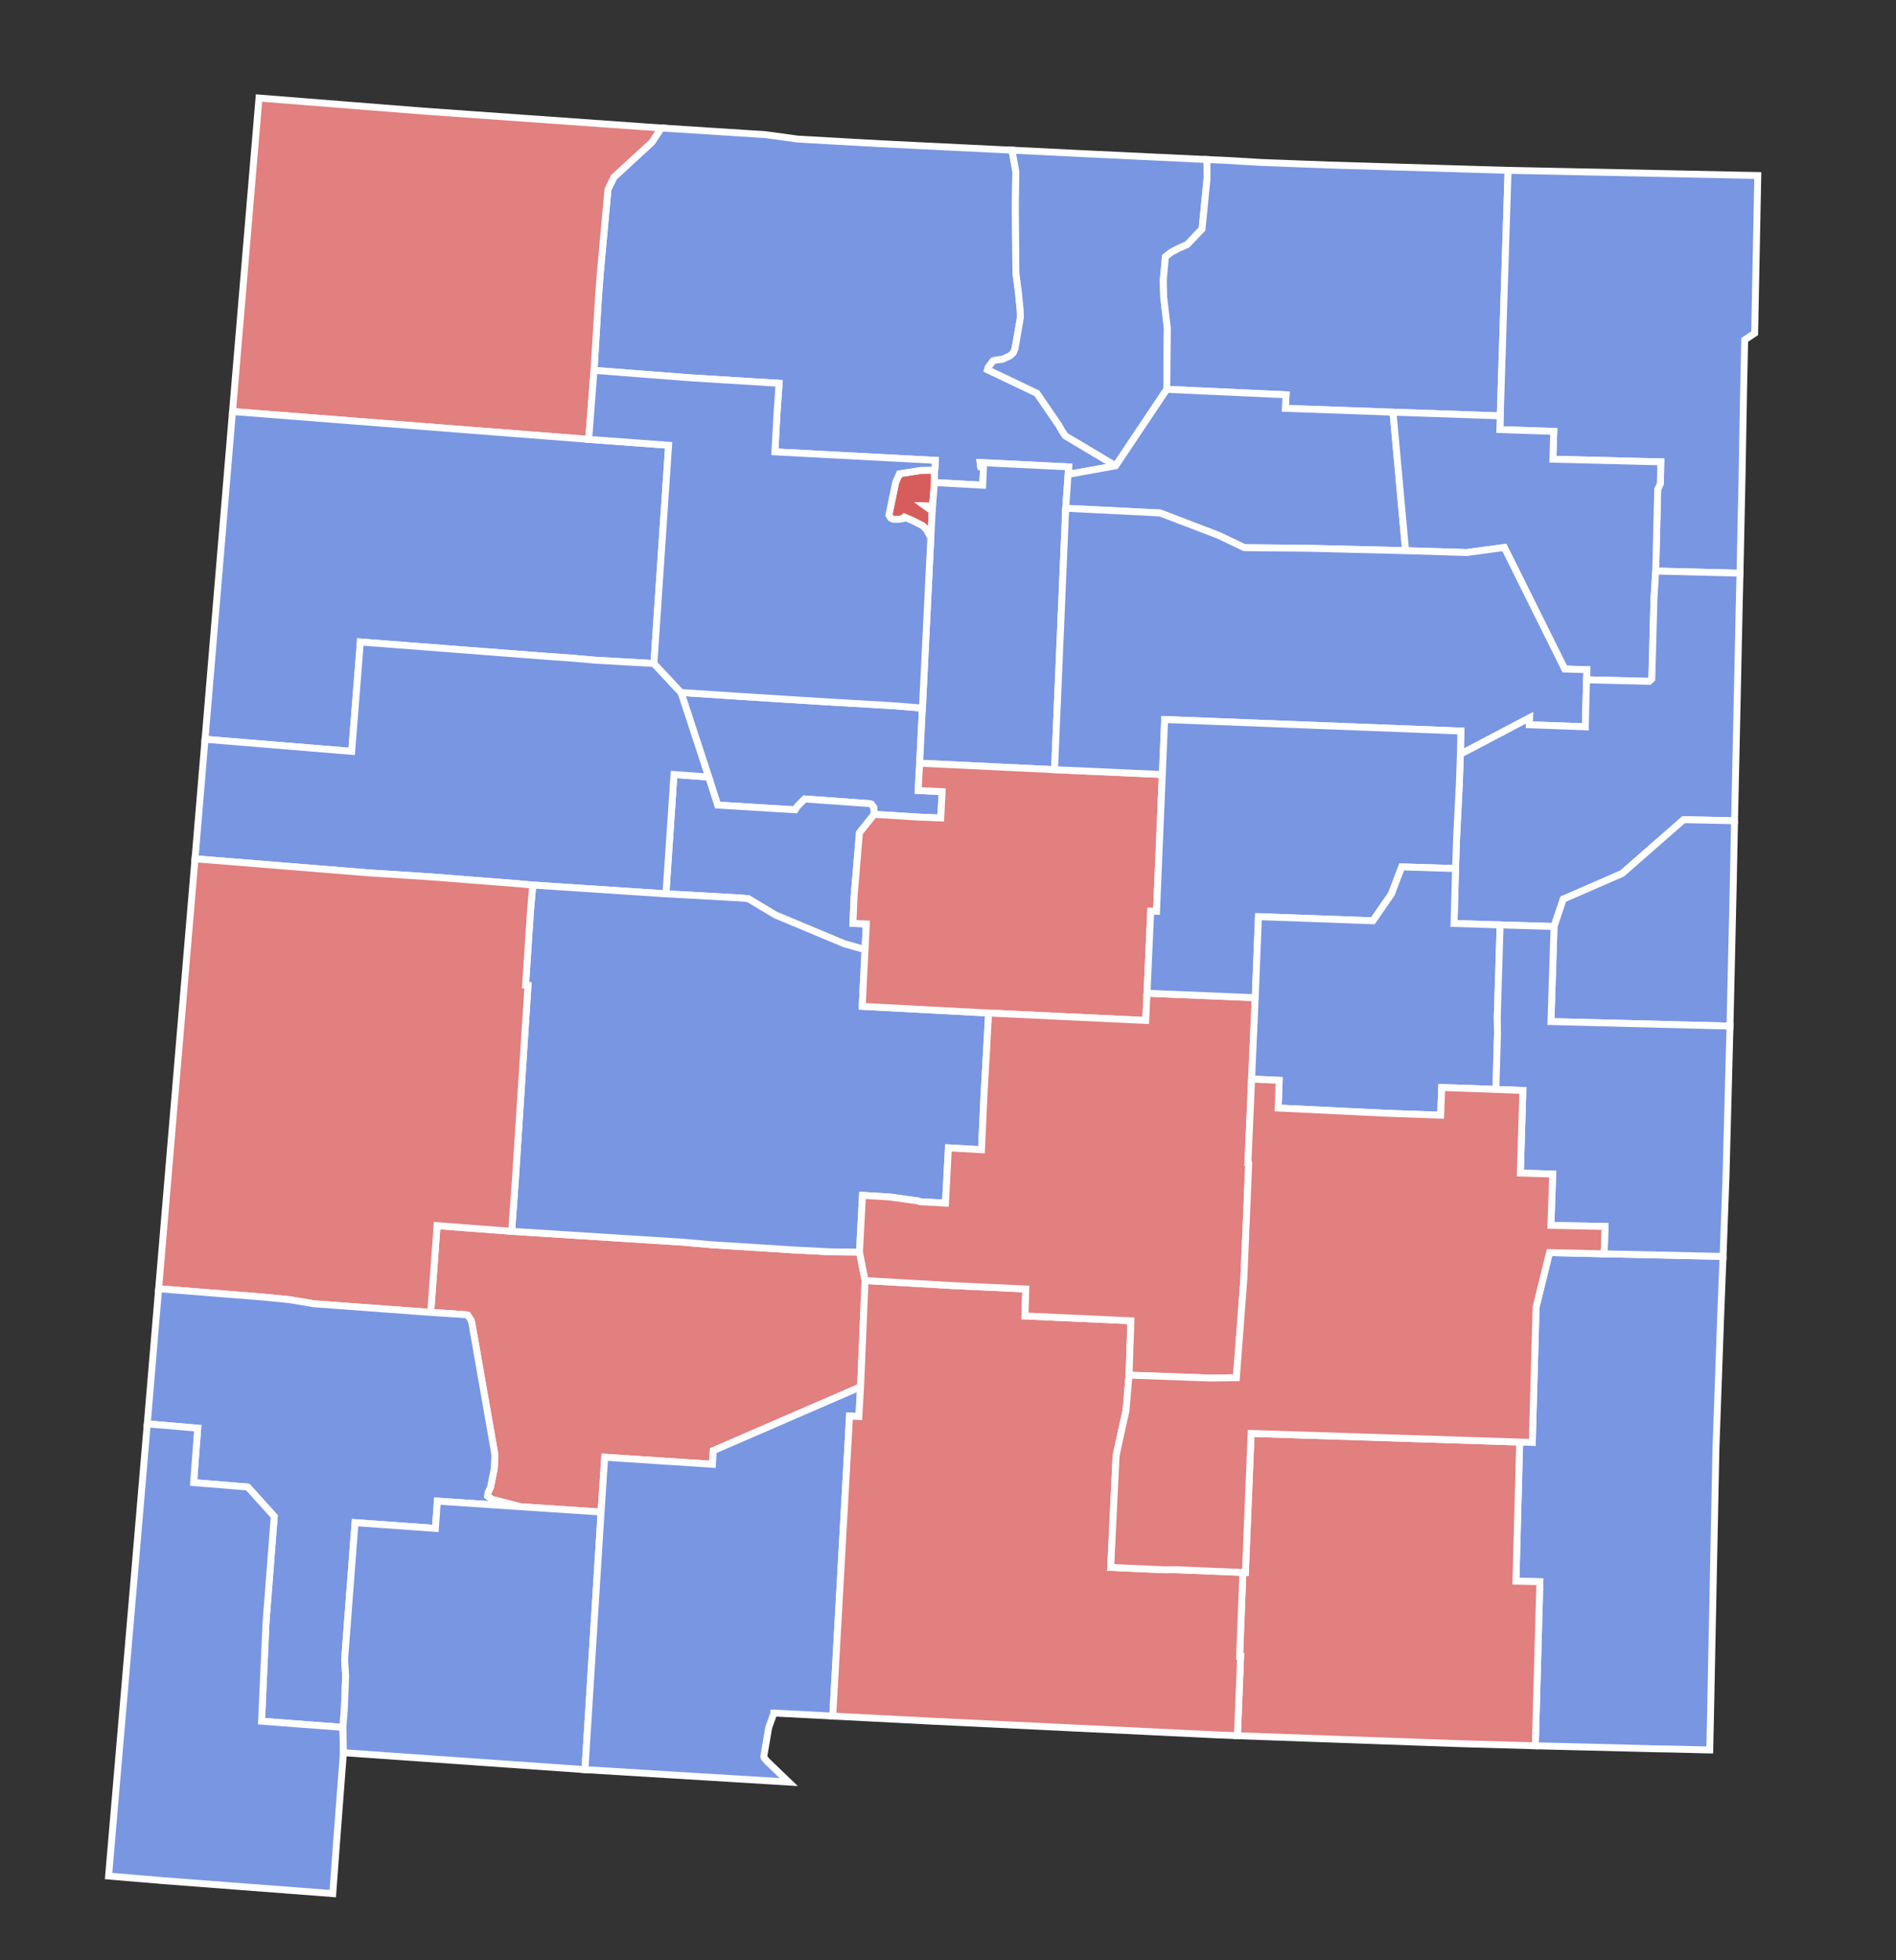 <?xml version="1.0" encoding="UTF-8" standalone="no"?>
<!-- Created with Inkscape (http://www.inkscape.org/) -->

<svg
   xmlns:dc="http://purl.org/dc/elements/1.1/"
   xmlns:cc="http://creativecommons.org/ns#"
   xmlns:rdf="http://www.w3.org/1999/02/22-rdf-syntax-ns#"
   xmlns:svg="http://www.w3.org/2000/svg"
   xmlns="http://www.w3.org/2000/svg"
   xmlns:sodipodi="http://sodipodi.sourceforge.net/DTD/sodipodi-0.dtd"
   xmlns:inkscape="http://www.inkscape.org/namespaces/inkscape"
   width="207.898"
   height="214.891"
   id="svg5858"
   sodipodi:version="0.32"
   inkscape:version="0.91 r13725"
   version="1.0"
   sodipodi:docname="New Mexico gubernatorial election 2002.svg"
   inkscape:output_extension="org.inkscape.output.svg.inkscape">
  <rect width="100%" height="100%" fill="#333333" stroke="none"/>
  <defs
     id="defs5860">
    <inkscape:perspective
       sodipodi:type="inkscape:persp3d"
       inkscape:vp_x="0 : 526.18109 : 1"
       inkscape:vp_y="0 : 1000 : 0"
       inkscape:vp_z="744.09448 : 526.18109 : 1"
       inkscape:persp3d-origin="372.04724 : 350.78739 : 1"
       id="perspective5866" />
  </defs>
  <sodipodi:namedview
     id="base"
     pagecolor="#ffffff"
     bordercolor="#666666"
     borderopacity="1.0"
     gridtolerance="10000"
     guidetolerance="10"
     objecttolerance="10"
     inkscape:pageopacity="0.0"
     inkscape:pageshadow="2"
     inkscape:zoom="1.9308942"
     inkscape:cx="109.80629"
     inkscape:cy="101.49705"
     inkscape:document-units="px"
     inkscape:current-layer="layer1"
     showgrid="false"
     inkscape:window-width="1024"
     inkscape:window-height="719"
     inkscape:window-x="-4"
     inkscape:window-y="-4"
     inkscape:window-maximized="0" />
  <g
     inkscape:label="Layer 1"
     inkscape:groupmode="layer"
     id="layer1"
     transform="translate(-292.306,-434.474)">
    <path
       style="font-size:12px;fill-opacity:1;fill-rule:nonzero;stroke:#ffffff;stroke-width:0.755;fill:#7996e2"
       d="M 481.242,572.221 L 480.99,578.511 L 480.461,593.304 L 479.849,623.343 L 479.782,626.329 L 479.069,626.317 L 477.434,626.274 L 475.386,626.226 L 473.883,626.203 L 472.173,626.159 L 460.651,625.875 L 461.155,607.888 L 458.53,607.826 L 458.938,592.571 L 460.321,592.606 L 460.739,577.768 L 462.211,571.799 L 468.204,571.936 L 481.242,572.221"
       id="NM_Lea"
       inkscape:label="Lea, NM" />
    <path
       style="font-size:12px;fill-opacity:1;fill-rule:nonzero;stroke:#ffffff;stroke-width:0.755;fill:#e27f7f"
       d="M 428.589,606.87 L 428.867,606.871 L 429.491,591.625 L 458.938,592.571 L 458.53,607.826 L 461.155,607.888 L 460.651,625.875 L 453.186,625.665 L 451.899,625.625 L 427.989,624.769 L 428.339,616.081 L 428.23,616.076 L 428.589,606.87"
       id="NM_Eddy"
       inkscape:label="Eddy, NM" />
    <path
       style="font-size:12px;fill-opacity:1;fill-rule:nonzero;stroke:#ffffff;stroke-width:0.755;fill:#d75d5d"
       d="M 394.771,486.149 L 394.778,487.378 L 394.555,489.975 L 393.761,489.946 L 394.464,490.46 L 394.527,490.542 L 394.37,493.437 L 393.927,492.58 L 393.494,492.123 L 392.345,491.537 L 391.482,491.175 L 391.323,491.338 L 390.762,491.416 L 390.257,491.406 L 389.973,491.277 L 389.774,490.952 L 390.51,487.378 L 390.926,486.419 L 393.335,486.037 L 394.332,486.021 L 394.771,486.149"
       id="NM_Los_Alamos"
       inkscape:label="Los Alamos, NM" />
    <path
       style="font-size:12px;fill-opacity:1;fill-rule:nonzero;stroke:#ffffff;stroke-width:0.755;fill:#7996e2"
       d="M 364.822,448.504 L 376.249,449.238 L 379.783,449.723 L 386.659,450.109 L 390.492,450.314 L 403.268,450.938 L 403.696,453.295 L 403.643,457.024 L 403.704,464.428 L 403.971,466.457 L 404.182,468.599 L 404.195,469.294 L 403.608,472.681 L 403.405,473.172 L 403.062,473.482 L 402.216,473.874 L 401.534,473.948 L 401.193,474.049 L 400.675,474.738 L 400.594,475.007 L 406.009,477.591 L 408.437,481.14 L 408.745,481.699 L 409.124,482.255 L 414.635,485.542 L 409.423,486.483 L 409.485,485.661 L 399.782,485.184 L 399.841,485.626 L 400.106,485.649 L 400.15,485.78 L 400.06,487.671 L 394.778,487.378 L 394.771,486.149 L 394.82,485.909 L 394.864,484.944 L 377.273,484.015 L 377.497,479.903 L 377.733,476.498 L 368.048,475.9 L 357.438,475.077 L 357.937,466.933 L 358.143,464.265 L 358.969,455.25 L 359.617,453.905 L 363.778,450.076 L 364.822,448.504"
       id="NM_Rio_Arriba"
       inkscape:label="Rio Arriba, NM" />
    <path
       style="font-size:12px;fill-opacity:1;fill-rule:nonzero;stroke:#ffffff;stroke-width:0.755;fill:#e27f7f"
       d="M 338.779,446.658 L 363.17,448.39 L 364.822,448.504 L 363.778,450.076 L 359.617,453.905 L 358.969,455.25 L 358.143,464.265 L 357.937,466.933 L 357.438,475.077 L 356.857,482.644 L 344.12,481.655 L 317.801,479.591 L 320.705,445.222 L 338.779,446.658"
       id="NM_San_Juan"
       inkscape:label="San Juan, NM" />
    <path
       style="font-size:12px;fill-opacity:1;fill-rule:nonzero;stroke:#ffffff;stroke-width:0.755;fill:#7996e2"
       d="M 317.801,479.591 L 344.12,481.655 L 356.857,482.644 L 365.62,483.291 L 364.007,507.219 L 357.494,506.849 L 355.152,506.638 L 352.22,506.433 L 331.817,504.858 L 331.782,505.342 L 330.871,516.851 L 314.787,515.524 L 317.801,479.591"
       id="NM_McKinley"
       inkscape:label="McKinely, NM" />
    <path
       style="font-size:12px;fill-opacity:1;fill-rule:nonzero;stroke:#ffffff;stroke-width:0.755;fill:#7996e2"
       d="M 366.978,510.392 L 373.47,510.822 L 379.032,511.174 L 383.603,511.457 L 390.26,511.844 L 393.449,512.108 L 393.146,518.147 L 392.984,521.138 L 395.61,521.272 L 395.464,524.153 L 393.237,524.069 L 388.157,523.753 L 388.103,522.985 L 387.869,522.65 L 387.638,522.577 L 380.542,522.07 L 379.707,522.92 L 379.499,523.257 L 370.994,522.737 L 370.013,519.666 L 366.978,510.392"
       id="NM_Bernalillo"
       inkscape:label="Bernalillo, NM" />
    <path
       style="font-size:12px;fill-opacity:1;fill-rule:nonzero;stroke:#ffffff;stroke-width:0.755;fill:#7996e2"
       d="M 370.013,519.666 L 370.994,522.737 L 379.499,523.257 L 379.707,522.92 L 380.542,522.07 L 387.638,522.577 L 387.869,522.65 L 388.103,522.985 L 388.157,523.753 L 386.545,525.776 L 385.966,532.67 L 385.83,535.708 L 387.301,535.773 L 387.161,538.595 L 384.88,537.946 L 377.341,534.795 L 374.359,533.005 L 373.576,532.927 L 365.325,532.468 L 366.21,519.388 L 370.013,519.666"
       id="NM_Valencia"
       inkscape:label="Valencia, NM" />
    <path
       style="font-size:12px;fill-opacity:1;fill-rule:nonzero;stroke:#ffffff;stroke-width:0.755;fill:#7996e2"
       d="M 366.978,510.392 L 370.013,519.666 L 366.21,519.388 L 365.325,532.468 L 350.727,531.507 L 348.816,531.335 L 339.486,530.606 L 332.778,530.174 L 313.687,528.627 L 314.787,515.524 L 330.871,516.851 L 331.782,505.342 L 331.817,504.858 L 352.22,506.433 L 355.152,506.638 L 357.494,506.849 L 364.007,507.219 L 366.978,510.392"
       id="NM_Cibola"
       inkscape:label="Cibola, NM" />
    <path
       style="font-size:12px;fill-opacity:1;fill-rule:nonzero;stroke:#ffffff;stroke-width:0.755;fill:#e27f7f"
       d="M 348.411,569.467 L 367.169,570.661 L 370.323,570.937 L 379.36,571.511 L 383.447,571.721 L 386.551,571.749 L 387.163,574.867 L 386.671,586.518 L 370.514,593.518 L 370.426,595.011 L 358.613,594.239 L 358.215,600.249 L 349.335,599.656 L 346.238,598.849 L 345.763,598.495 L 345.815,598.124 L 346.094,597.509 L 346.502,595.468 L 346.567,594.008 L 346.492,593.497 L 344.046,579.534 L 343.984,579.265 L 343.602,578.669 L 343.359,578.61 L 339.536,578.359 L 340.229,568.847 L 348.411,569.467"
       id="NM_Sierra"
       inkscape:label="Sierra, NM" />
    <path
       style="font-size:12px;fill-opacity:1;fill-rule:nonzero;stroke:#ffffff;stroke-width:0.755;fill:#7996e2"
       d="M 365.325,532.468 L 373.576,532.927 L 374.359,533.005 L 377.341,534.795 L 384.88,537.946 L 387.161,538.595 L 386.846,544.803 L 400.711,545.536 L 400.208,554.497 L 399.928,560.524 L 396.3,560.319 L 395.977,566.375 L 393.214,566.233 L 392.969,566.137 L 389.867,565.706 L 386.878,565.527 L 386.551,571.749 L 383.447,571.721 L 379.36,571.511 L 370.323,570.937 L 367.169,570.661 L 348.411,569.467 L 348.818,563.82 L 350.2,542.502 L 349.934,542.478 L 350.485,534.201 L 350.727,531.507 L 365.325,532.468"
       id="NM_Socorro"
       inkscape:label="Socorro, NM" />
    <path
       style="font-size:12px;fill-opacity:1;fill-rule:nonzero;stroke:#ffffff;stroke-width:0.755;fill:#e27f7f"
       d="M 350.727,531.507 L 350.485,534.201 L 349.934,542.478 L 350.2,542.502 L 348.818,563.82 L 348.411,569.467 L 340.229,568.847 L 339.536,578.359 L 326.719,577.412 L 324.06,576.965 L 321.123,576.675 L 309.7,575.765 L 313.687,528.627 L 332.778,530.174 L 339.486,530.606 L 348.816,531.335 L 350.727,531.507"
       id="NM_Catron"
       inkscape:label="Catron, NM" />
    <path
       style="font-size:12px;fill-opacity:1;fill-rule:nonzero;stroke:#ffffff;stroke-width:0.755;fill:#7996e2"
       d="M 309.7,575.765 L 321.123,576.675 L 324.06,576.965 L 326.719,577.412 L 339.536,578.359 L 343.359,578.61 L 343.602,578.669 L 343.984,579.265 L 344.046,579.534 L 346.492,593.497 L 346.567,594.008 L 346.502,595.468 L 346.094,597.509 L 345.815,598.124 L 345.763,598.495 L 346.238,598.849 L 349.335,599.656 L 340.263,599.049 L 340.05,602.04 L 331.237,601.409 L 330.095,616.411 L 330.206,618.235 L 330.065,621.859 L 329.908,623.855 L 320.986,623.179 L 321.474,612.344 L 322.377,600.727 L 319.475,597.503 L 313.535,597.019 L 313.983,591.054 L 308.452,590.58 L 309.7,575.765"
       id="NM_Grant"
       inkscape:label="Grant, NM" />
    <path
       style="font-size:12px;fill-opacity:1;fill-rule:nonzero;stroke:#ffffff;stroke-width:0.755;fill:#7996e2"
       d="M 308.452,590.58 L 313.983,591.054 L 313.535,597.019 L 319.475,597.503 L 322.377,600.727 L 321.474,612.344 L 320.986,623.179 L 329.908,623.855 L 329.961,626.629 L 329.219,636.37 L 328.794,642.078 L 310.021,640.645 L 309.732,640.615 L 307.414,640.424 L 304.212,640.151 L 307.429,602.636 L 308.452,590.58"
       id="NM_Hidalgo"
       inkscape:label="Hidalgo, NM" />
    <path
       style="font-size:12px;fill-opacity:1;fill-rule:nonzero;stroke:#ffffff;stroke-width:0.755;fill:#7996e2"
       d="M 358.215,600.249 L 356.447,628.489 L 329.961,626.629 L 329.908,623.855 L 330.065,621.859 L 330.206,618.235 L 330.095,616.411 L 331.237,601.409 L 340.05,602.04 L 340.263,599.049 L 349.335,599.656 L 358.215,600.249"
       id="NM_Luna"
       inkscape:label="Luna, NM" />
    <path
       style="font-size:12px;fill-opacity:1;fill-rule:nonzero;stroke:#ffffff;stroke-width:0.755;fill:#7996e2"
       d="M 386.671,586.518 L 386.483,589.775 L 385.459,589.72 L 383.618,622.616 L 377.275,622.286 L 377.179,622.278 L 377.168,622.279 L 377.169,622.292 L 376.623,623.799 L 376.565,624.053 L 376.053,627.049 L 376.109,627.204 L 376.406,627.561 L 378.788,629.85 L 356.447,628.489 L 358.215,600.249 L 358.613,594.239 L 370.426,595.011 L 370.514,593.518 L 386.671,586.518"
       id="NM_Dona_Ana"
       inkscape:label="Dona Ana, NM" />
    <path
       style="font-size:12px;fill-opacity:1;fill-rule:nonzero;stroke:#ffffff;stroke-width:0.755;fill:#7996e2"
       d="M 411.105,451.323 L 424.653,451.965 L 424.657,454.082 L 424.112,459.583 L 422.483,461.292 L 421.545,461.702 L 420.702,462.148 L 420.093,462.637 L 419.866,465.159 L 419.904,467.021 L 420.308,470.462 L 420.246,477.161 L 414.635,485.542 L 409.124,482.255 L 408.745,481.699 L 408.437,481.14 L 406.009,477.591 L 400.594,475.007 L 400.675,474.738 L 401.193,474.049 L 401.534,473.948 L 402.216,473.874 L 403.062,473.482 L 403.405,473.172 L 403.608,472.681 L 404.195,469.294 L 404.182,468.599 L 403.971,466.457 L 403.704,464.428 L 403.643,457.024 L 403.696,453.295 L 403.268,450.938 L 411.105,451.323"
       id="NM_Taos"
       inkscape:label="Taos, NM" />
    <path
       style="font-size:12px;fill-opacity:1;fill-rule:nonzero;stroke:#ffffff;stroke-width:0.755;fill:#7996e2"
       d="M 394.778,487.378 L 400.06,487.671 L 400.15,485.78 L 400.106,485.649 L 399.841,485.626 L 399.782,485.184 L 409.485,485.661 L 409.423,486.483 L 409.163,490.199 L 407.938,518.858 L 393.146,518.147 L 393.449,512.108 L 394.37,493.437 L 394.555,489.975 L 394.778,487.378"
       id="NM_Santa_Fe"
       inkscape:label="Santa Fe, NM" />
    <path
       style="font-size:12px;fill-opacity:1;fill-rule:nonzero;stroke:#ffffff;stroke-width:0.755;fill:#e27f7f"
       d="M 387.163,574.867 L 397.002,575.43 L 404.789,575.793 L 404.694,578.746 L 416.313,579.275 L 416.105,585.237 L 415.772,589.136 L 415.336,591.088 L 414.689,594.057 L 414.096,606.314 L 420.003,606.576 L 421.12,606.564 L 428.589,606.87 L 428.23,616.076 L 428.339,616.081 L 427.989,624.769 L 425.939,624.687 L 394.611,623.181 L 383.618,622.616 L 385.459,589.72 L 386.483,589.775 L 386.671,586.518 L 387.163,574.867"
       id="NM_Otero"
       inkscape:label="Otero, NM" />
    <path
       style="font-size:12px;fill-opacity:1;fill-rule:nonzero;stroke:#ffffff;stroke-width:0.755;fill:#e27f7f"
       d="M 407.938,518.858 L 419.759,519.386 L 419.121,534.388 L 418.483,534.377 L 418.077,543.367 L 417.936,546.354 L 400.711,545.536 L 386.846,544.803 L 387.161,538.595 L 387.301,535.773 L 385.83,535.708 L 385.966,532.67 L 386.545,525.776 L 388.157,523.753 L 393.237,524.069 L 395.464,524.153 L 395.61,521.272 L 392.984,521.138 L 393.146,518.147 L 407.938,518.858"
       id="NM_Torrance"
       inkscape:label="Torrance, NM" />
    <path
       style="font-size:12px;fill-opacity:1;fill-rule:nonzero;stroke:#ffffff;stroke-width:0.755;fill:#e27f7f"
       d="M 418.077,543.367 L 429.945,543.858 L 429.546,552.778 L 429.147,561.888 L 429.205,561.885 L 429.233,561.966 L 428.693,574.767 L 427.875,585.52 L 424.98,585.556 L 416.105,585.237 L 416.313,579.275 L 404.694,578.746 L 404.789,575.793 L 397.002,575.43 L 387.163,574.867 L 386.551,571.749 L 386.878,565.527 L 389.867,565.706 L 392.969,566.137 L 393.214,566.233 L 395.977,566.375 L 396.3,560.319 L 399.928,560.524 L 400.208,554.497 L 400.711,545.536 L 417.936,546.354 L 418.077,543.367"
       id="NM_Lincoln"
       inkscape:label="Lincoln, NM" />
    <path
       style="font-size:12px;fill-opacity:1;fill-rule:nonzero;stroke:#ffffff;stroke-width:0.755;fill:#7996e2"
       d="M 426.436,452.04 L 430.645,452.286 L 437.948,452.563 L 457.67,453.151 L 456.808,480.069 L 445.052,479.665 L 433.247,479.243 L 433.322,477.758 L 420.246,477.161 L 420.308,470.462 L 419.904,467.021 L 419.866,465.159 L 420.093,462.637 L 420.702,462.148 L 421.545,461.702 L 422.483,461.292 L 424.112,459.583 L 424.657,454.082 L 424.653,451.965 L 426.436,452.04"
       id="NM_Colfax"
       inkscape:label="Colfax, NM" />
    <path
       style="font-size:12px;fill-opacity:1;fill-rule:nonzero;stroke:#ffffff;stroke-width:0.755;fill:#7996e2"
       d="M 420.246,477.161 L 433.322,477.758 L 433.247,479.243 L 445.052,479.665 L 446.432,494.849 L 435.823,494.586 L 428.753,494.52 L 425.953,493.182 L 419.506,490.714 L 409.163,490.199 L 409.423,486.483 L 414.635,485.542 L 420.246,477.161"
       id="NM_Mora"
       inkscape:label="Mora, NM" />
    <path
       style="font-size:12px;fill-opacity:1;fill-rule:nonzero;stroke:#ffffff;stroke-width:0.755;fill:#7996e2"
       d="M 482.764,453.669 L 485.05,453.714 L 484.706,471.01 L 483.614,471.74 L 483.493,477.29 L 483.331,486.387 L 483.098,497.317 L 473.854,497.08 L 474.072,488.135 L 474.362,487.508 L 474.414,485.113 L 462.579,484.82 L 462.68,481.773 L 456.766,481.573 L 456.808,480.069 L 457.67,453.151 L 482.764,453.669"
       id="NM_Union"
       inkscape:label="Union, NM" />
    <path
       style="font-size:12px;fill-opacity:1;fill-rule:nonzero;stroke:#ffffff;stroke-width:0.755;fill:#7996e2"
       d="M 445.052,479.665 L 456.808,480.069 L 456.766,481.573 L 462.68,481.773 L 462.579,484.82 L 474.414,485.113 L 474.362,487.508 L 474.072,488.135 L 473.854,497.08 L 473.667,500.11 L 473.429,508.909 L 473.145,509.175 L 466.27,509.005 L 466.309,507.896 L 463.875,507.821 L 457.257,494.495 L 453.125,495.053 L 446.432,494.849 L 445.052,479.665"
       id="NM_Harding"
       inkscape:label="Harding, NM" />
    <path
       style="font-size:12px;fill-opacity:1;fill-rule:nonzero;stroke:#ffffff;stroke-width:0.755;fill:#7996e2"
       d="M 409.163,490.199 L 419.506,490.714 L 425.953,493.182 L 428.753,494.52 L 435.823,494.586 L 446.432,494.849 L 453.125,495.053 L 457.257,494.495 L 463.875,507.821 L 466.309,507.896 L 466.27,509.005 L 466.138,514.158 L 459.994,513.935 L 460.014,513.177 L 452.437,517.163 L 452.495,514.621 L 420.012,513.36 L 419.759,519.386 L 407.938,518.858 L 409.163,490.199"
       id="NM_San_Miguel"
       inkscape:label="San Miguel, NM" />
    <path
       style="font-size:12px;fill-opacity:1;fill-rule:nonzero;stroke:#ffffff;stroke-width:0.755;fill:#7996e2"
       d="M 473.854,497.08 L 483.098,497.317 L 483.003,501.353 L 482.676,516.54 L 482.501,524.459 L 476.917,524.34 L 470.176,530.242 L 463.714,533.054 L 462.709,536.052 L 456.797,535.879 L 451.739,535.718 L 451.909,529.699 L 452.014,526.541 L 452.323,520.405 L 452.437,517.163 L 460.014,513.177 L 459.994,513.935 L 466.138,514.158 L 466.27,509.005 L 473.145,509.175 L 473.429,508.909 L 473.667,500.11 L 473.854,497.08"
       id="NM_Quay"
       inkscape:label="Quay, NM" />
    <path
       style="font-size:12px;fill-opacity:1;fill-rule:nonzero;stroke:#ffffff;stroke-width:0.755;fill:#7996e2"
       d="M 452.437,517.163 L 452.323,520.405 L 452.014,526.541 L 451.909,529.699 L 446.007,529.517 L 444.88,532.48 L 442.848,535.424 L 430.297,534.97 L 429.945,543.858 L 418.077,543.367 L 418.483,534.377 L 419.121,534.388 L 420.012,513.36 L 452.495,514.621 L 452.437,517.163"
       id="NM_Guadalupe"
       inkscape:label="Guadelupe, NM" />
    <path
       style="font-size:12px;fill-opacity:1;fill-rule:nonzero;stroke:#ffffff;stroke-width:0.755;fill:#7996e2"
       d="M 451.909,529.699 L 451.739,535.718 L 456.797,535.879 L 456.483,545.944 L 456.508,547.797 L 456.332,553.912 L 450.394,553.703 L 450.279,556.739 L 444.079,556.517 L 432.456,555.951 L 432.57,552.915 L 429.546,552.778 L 429.945,543.858 L 430.297,534.97 L 442.848,535.424 L 444.88,532.48 L 446.007,529.517 L 451.909,529.699"
       id="NM_De_Baca"
       inkscape:label="De Baca, NM" />
    <path
       style="font-size:12px;fill-opacity:1;fill-rule:nonzero;stroke:#ffffff;stroke-width:0.755;fill:#7996e2"
       d="M 482.501,524.459 L 482.356,531.597 L 482.007,546.61 L 482.002,546.97 L 462.367,546.474 L 462.709,536.052 L 463.714,533.054 L 470.176,530.242 L 476.917,524.34 L 482.501,524.459"
       id="NM_Curry"
       inkscape:label="Curry, NM" />
    <path
       style="font-size:12px;fill-opacity:1;fill-rule:nonzero;stroke:#ffffff;stroke-width:0.755;fill:#7996e2"
       d="M 462.709,536.052 L 462.367,546.474 L 482.002,546.97 L 481.564,563.465 L 481.242,572.221 L 468.204,571.936 L 468.297,568.936 L 462.363,568.822 L 462.565,563.194 L 459.015,563.085 L 459.286,554.028 L 456.332,553.912 L 456.508,547.797 L 456.483,545.944 L 456.797,535.879 L 462.709,536.052"
       id="NM_Roosevelt"
       inkscape:label="Roosevelt, NM" />
    <path
       style="font-size:12px;fill-opacity:1;fill-rule:nonzero;stroke:#ffffff;stroke-width:0.755;fill:#e27f7f"
       d="M 456.332,553.912 L 459.286,554.028 L 459.015,563.085 L 462.565,563.194 L 462.363,568.822 L 468.297,568.936 L 468.204,571.936 L 462.211,571.799 L 460.739,577.768 L 460.321,592.606 L 458.938,592.571 L 429.491,591.625 L 428.867,606.871 L 428.589,606.87 L 421.12,606.564 L 420.003,606.576 L 414.096,606.314 L 414.689,594.057 L 415.336,591.088 L 415.772,589.136 L 416.105,585.237 L 424.98,585.556 L 427.875,585.52 L 428.693,574.767 L 429.233,561.966 L 429.205,561.885 L 429.147,561.888 L 429.546,552.778 L 432.57,552.915 L 432.456,555.951 L 444.079,556.517 L 450.279,556.739 L 450.394,553.703 L 456.332,553.912"
       id="NM_Chaves"
       inkscape:label="Chaves, NM" />
    <path
       style="font-size:12px;fill-opacity:1;fill-rule:nonzero;stroke:#ffffff;stroke-width:0.755;fill:#7996e2"
       d="M 357.438,475.077 L 368.048,475.9 L 377.733,476.498 L 377.497,479.903 L 377.273,484.015 L 394.864,484.944 L 394.82,485.909 L 394.771,486.149 L 394.332,486.021 L 393.335,486.037 L 390.926,486.419 L 390.51,487.378 L 389.774,490.952 L 389.973,491.277 L 390.257,491.406 L 390.762,491.416 L 391.323,491.338 L 391.482,491.175 L 392.345,491.537 L 393.494,492.123 L 393.927,492.58 L 394.37,493.437 L 393.449,512.108 L 390.26,511.844 L 383.603,511.457 L 379.032,511.174 L 373.47,510.822 L 366.978,510.392 L 364.007,507.219 L 365.62,483.291 L 356.857,482.644 L 357.438,475.077 M 394.527,490.542 L 394.464,490.46 L 393.761,489.946 L 394.555,489.975 L 394.527,490.542"
       id="NM_Sandoval"
       inkscape:label="Sandoval, NM" />
  </g>
</svg>
